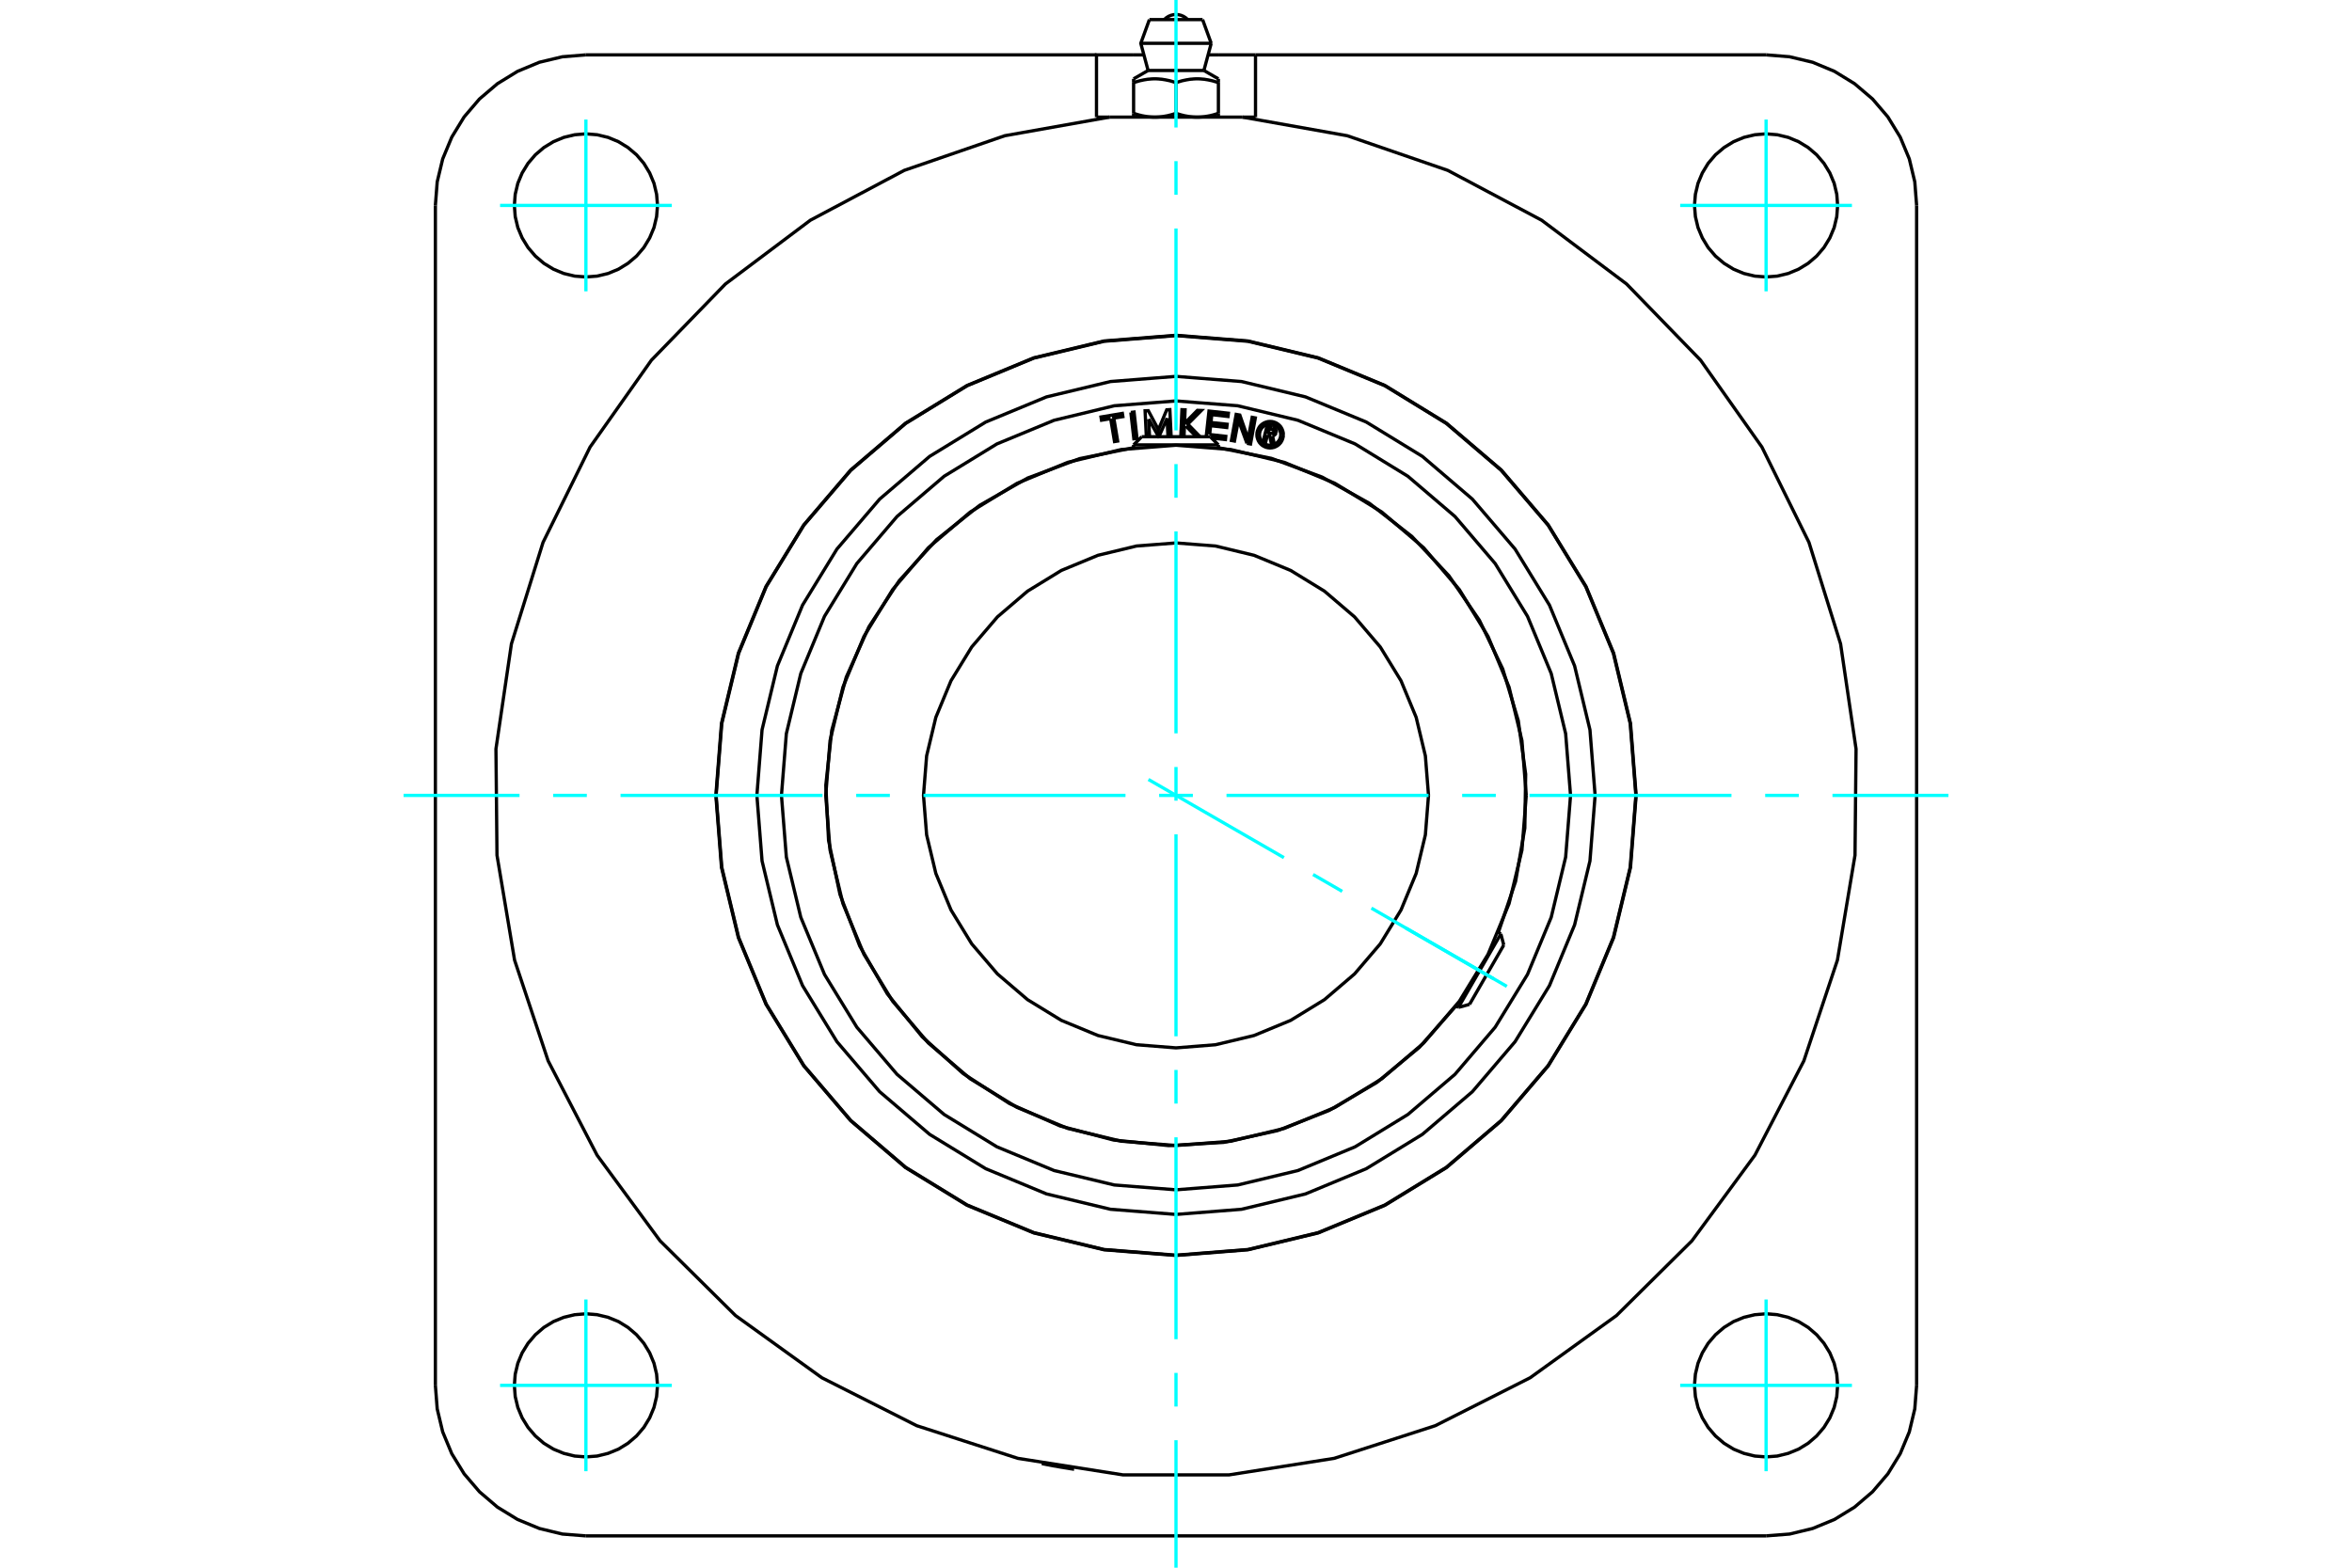 <?xml version="1.0" standalone="no"?>
<!DOCTYPE svg PUBLIC "-//W3C//DTD SVG 1.1//EN"
	"http://www.w3.org/Graphics/SVG/1.1/DTD/svg11.dtd">
<svg xmlns="http://www.w3.org/2000/svg" height="100%" width="100%" viewBox="0 0 36000 24000">
	<rect x="-1800" y="-1200" width="39600" height="26400" style="fill:#FFF"/>
	<g style="fill:none; fill-rule:evenodd" transform="matrix(1 0 0 1 0 0)">
		<g style="fill:none; stroke:#000; stroke-width:50; shape-rendering:geometricPrecision">
			<line x1="19019" y1="1793" x2="16981" y2="1793"/>
			<line x1="19217" y1="1793" x2="19019" y2="1793"/>
			<line x1="16981" y1="1793" x2="16783" y2="1793"/>
			<polyline points="16439,22493 16438,22493 16435,22492 16430,22492 16423,22490 16414,22489 16403,22487 16391,22486 16377,22483 16362,22481 16346,22478 16328,22475 16309,22472 16288,22469 16267,22465 16245,22462 16223,22458 16201,22454 16180,22450 16158,22446 16136,22443 16115,22439 16093,22435 16073,22431 16054,22427 16036,22424 16020,22421 16005,22418 15991,22415 15979,22413 15968,22411 15959,22409 15952,22407 15947,22406 15944,22406 15943,22406"/>
			<polyline points="16783,1793 16783,840 17351,840"/>
			<line x1="19217" y1="840" x2="19217" y2="1793"/>
			<line x1="18649" y1="840" x2="19217" y2="840"/>
			<line x1="18491" y1="840" x2="18649" y2="840"/>
			<line x1="17351" y1="840" x2="17509" y2="840"/>
			<line x1="19217" y1="840" x2="27032" y2="840"/>
			<line x1="8968" y1="840" x2="16783" y2="840"/>
			<polyline points="8968,840 8608,869 8256,953 7922,1092 7614,1281 7339,1515 7104,1790 6915,2099 6776,2433 6692,2784 6664,3145"/>
			<line x1="6664" y1="21209" x2="6664" y2="3145"/>
			<polyline points="6664,21209 6692,21569 6776,21921 6915,22255 7104,22563 7339,22838 7614,23073 7922,23262 8256,23400 8608,23485 8968,23513"/>
			<line x1="27032" y1="23513" x2="8968" y2="23513"/>
			<polyline points="27032,23513 27392,23485 27744,23400 28078,23262 28386,23073 28661,22838 28896,22563 29085,22255 29224,21921 29308,21569 29336,21209"/>
			<line x1="29336" y1="3145" x2="29336" y2="21209"/>
			<polyline points="29336,3145 29308,2784 29224,2433 29085,2099 28896,1790 28661,1515 28386,1281 28078,1092 27744,953 27392,869 27032,840"/>
			<polyline points="28127,3145 28114,2974 28074,2806 28008,2648 27918,2501 27806,2370 27676,2259 27529,2169 27370,2103 27203,2063 27032,2049 26860,2063 26693,2103 26534,2169 26388,2259 26257,2370 26145,2501 26056,2648 25990,2806 25950,2974 25936,3145 25950,3316 25990,3484 26056,3642 26145,3789 26257,3920 26388,4031 26534,4121 26693,4187 26860,4227 27032,4240 27203,4227 27370,4187 27529,4121 27676,4031 27806,3920 27918,3789 28008,3642 28074,3484 28114,3316 28127,3145"/>
			<polyline points="28127,21209 28114,21037 28074,20870 28008,20711 27918,20565 27806,20434 27676,20322 27529,20232 27370,20167 27203,20127 27032,20113 26860,20127 26693,20167 26534,20232 26388,20322 26257,20434 26145,20565 26056,20711 25990,20870 25950,21037 25936,21209 25950,21380 25990,21547 26056,21706 26145,21852 26257,21983 26388,22095 26534,22185 26693,22250 26860,22291 27032,22304 27203,22291 27370,22250 27529,22185 27676,22095 27806,21983 27918,21852 28008,21706 28074,21547 28114,21380 28127,21209"/>
			<polyline points="10064,21209 10050,21037 10010,20870 9944,20711 9855,20565 9743,20434 9612,20322 9466,20232 9307,20167 9140,20127 8968,20113 8797,20127 8630,20167 8471,20232 8324,20322 8194,20434 8082,20565 7992,20711 7926,20870 7886,21037 7873,21209 7886,21380 7926,21547 7992,21706 8082,21852 8194,21983 8324,22095 8471,22185 8630,22250 8797,22291 8968,22304 9140,22291 9307,22250 9466,22185 9612,22095 9743,21983 9855,21852 9944,21706 10010,21547 10050,21380 10064,21209"/>
			<polyline points="10064,3145 10050,2974 10010,2806 9944,2648 9855,2501 9743,2370 9612,2259 9466,2169 9307,2103 9140,2063 8968,2049 8797,2063 8630,2103 8471,2169 8324,2259 8194,2370 8082,2501 7992,2648 7926,2806 7886,2974 7873,3145 7886,3316 7926,3484 7992,3642 8082,3789 8194,3920 8324,4031 8471,4121 8630,4187 8797,4227 8968,4240 9140,4227 9307,4187 9466,4121 9612,4031 9743,3920 9855,3789 9944,3642 10010,3484 10050,3316 10064,3145"/>
			<polyline points="16981,1793 15379,2078 13841,2608 12404,3371 11103,4348 9970,5515 9032,6844 8312,8303 7828,9857 7591,11466 7607,13093 7876,14698 8390,16241 9139,17685 10103,18996 11259,20141 12579,21092 14031,21826 15579,22326 17187,22579 18813,22579 20421,22326 21969,21826 23421,21092 24741,20141 25897,18996 26861,17685 27610,16241 28124,14698 28393,13093 28409,11466 28172,9857 27688,8303 26968,6844 26030,5515 24897,4348 23596,3371 22159,2608 20621,2078 19019,1793"/>
			<polyline points="25043,12177 24957,11075 24699,10000 24276,8979 23698,8037 22980,7196 22140,6479 21198,5901 20177,5478 19102,5220 18000,5133 16898,5220 15823,5478 14802,5901 13860,6479 13020,7196 12302,8037 11724,8979 11301,10000 11043,11075 10957,12177 11043,13279 11301,14353 11724,15374 12302,16317 13020,17157 13860,17875 14802,18452 15823,18875 16898,19133 18000,19220 19102,19133 20177,18875 21198,18452 22140,17875 22980,17157 23698,16317 24276,15374 24699,14353 24957,13279 25043,12177"/>
			<polyline points="18407,300 18000,300 17593,300"/>
			<line x1="17461" y1="663" x2="18539" y2="663"/>
			<line x1="17573" y1="1079" x2="18427" y2="1079"/>
			<polyline points="18649,1265 18628,1258 18607,1252 18587,1246 18567,1240 18548,1235 18529,1231 18510,1227 18492,1223 18473,1220 18455,1217 18438,1214 18420,1212 18402,1211 18385,1209 18368,1208 18350,1207 18333,1207 18316,1207 18299,1207 18281,1208 18264,1209 18247,1211 18229,1212 18212,1214 18194,1217 18176,1220 18158,1223 18139,1227 18120,1231 18101,1235 18082,1240 18062,1246 18042,1252 18021,1258 18000,1265"/>
			<line x1="18649" y1="1207" x2="18649" y2="1265"/>
			<line x1="17351" y1="1265" x2="17351" y2="1207"/>
			<polyline points="18000,1265 17979,1258 17958,1252 17938,1246 17918,1240 17899,1235 17880,1231 17861,1227 17842,1223 17824,1220 17806,1217 17788,1214 17771,1212 17753,1211 17736,1209 17719,1208 17701,1207 17684,1207 17667,1207 17650,1207 17632,1208 17615,1209 17598,1211 17580,1212 17562,1214 17545,1217 17527,1220 17508,1223 17490,1227 17471,1231 17452,1235 17433,1240 17413,1246 17393,1252 17372,1258 17351,1265"/>
			<line x1="18649" y1="1735" x2="18649" y2="1265"/>
			<line x1="18649" y1="1735" x2="18649" y2="1793"/>
			<polyline points="17351,1735 17361,1738 17370,1741 17380,1744 17390,1747 17399,1750 17409,1753 17418,1756 17427,1758 17437,1761 17446,1763 17455,1765 17465,1768 17474,1770 17483,1772 17492,1774 17501,1775 17510,1777 17519,1779 17529,1780 17538,1782 17547,1783 17556,1785 17565,1786 17574,1787 17583,1788 17592,1789 17601,1790 17611,1791 17620,1791 17629,1792 17638,1792 17647,1793 17657,1793 17666,1793 17675,1793"/>
			<line x1="17351" y1="1793" x2="17351" y2="1735"/>
			<polyline points="17675,1793 17685,1793 17694,1793 17703,1793 17713,1792 17722,1792 17731,1791 17740,1791 17749,1790 17759,1789 17768,1788 17777,1787 17786,1786 17795,1785 17804,1783 17813,1782 17822,1780 17831,1779 17840,1777 17850,1775 17859,1774 17868,1772 17877,1770 17886,1768 17896,1765 17905,1763 17914,1761 17923,1758 17933,1756 17942,1753 17952,1750 17961,1747 17971,1744 17981,1741 17990,1738 18000,1735 18010,1738 18019,1741 18029,1744 18039,1747 18048,1750 18058,1753 18067,1756 18077,1758 18086,1761 18095,1763 18104,1765 18114,1768 18123,1770 18132,1772 18141,1774 18150,1775 18160,1777 18169,1779 18178,1780 18187,1782 18196,1783 18205,1785 18214,1786 18223,1787 18232,1788 18241,1789 18251,1790 18260,1791 18269,1791 18278,1792 18287,1792 18297,1793 18306,1793 18315,1793 18325,1793 18334,1793 18343,1793 18353,1793 18362,1792 18371,1792 18380,1791 18389,1791 18399,1790 18408,1789 18417,1788 18426,1787 18435,1786 18444,1785 18453,1783 18462,1782 18471,1780 18481,1779 18490,1777 18499,1775 18508,1774 18517,1772 18526,1770 18535,1768 18545,1765 18554,1763 18563,1761 18573,1758 18582,1756 18591,1753 18601,1750 18610,1747 18620,1744 18630,1741 18639,1738 18649,1735"/>
			<line x1="18000" y1="1735" x2="18000" y2="1265"/>
			<line x1="17351" y1="1735" x2="17351" y2="1265"/>
			<polyline points="18180,300 18150,273 18116,251 18079,235 18040,225 18000,222 17960,225 17921,235 17884,251 17850,273 17820,300"/>
			<line x1="18539" y1="663" x2="18407" y2="300"/>
			<polyline points="17593,300 17461,663 17573,1079"/>
			<line x1="18427" y1="1079" x2="18539" y2="663"/>
			<line x1="17573" y1="1079" x2="17351" y2="1207"/>
			<line x1="18649" y1="1207" x2="18427" y2="1079"/>
			<polyline points="23361,12177 23295,11338 23098,10520 22776,9743 22337,9026 21791,8386 21151,7840 20434,7400 19657,7078 18839,6882 18000,6816 17161,6882 16343,7078 15566,7400 14849,7840 14209,8386 13663,9026 13224,9743 12902,10520 12705,11338 12639,12177 12705,13015 12902,13833 13224,14610 13663,15328 14209,15967 14849,16514 15566,16953 16343,17275 17161,17471 18000,17537 18839,17471 19657,17275 20434,16953 21151,16514 21791,15967 22337,15328 22776,14610 23098,13833 23295,13015 23361,12177"/>
			<polyline points="21865,12177 21817,11572 21676,10982 21444,10422 21127,9905 20733,9444 20272,9050 19755,8733 19194,8501 18605,8359 18000,8312 17395,8359 16806,8501 16245,8733 15728,9050 15267,9444 14873,9905 14556,10422 14324,10982 14183,11572 14135,12177 14183,12781 14324,13371 14556,13931 14873,14449 15267,14910 15728,15304 16245,15621 16806,15853 17395,15994 18000,16042 18605,15994 19194,15853 19755,15621 20272,15304 20733,14910 21127,14449 21444,13931 21676,13371 21817,12781 21865,12177"/>
			<line x1="22323" y1="15422" x2="22972" y2="14298"/>
			<line x1="23017" y1="14468" x2="22493" y2="15376"/>
			<line x1="18649" y1="6811" x2="17351" y2="6811"/>
			<line x1="17475" y1="6686" x2="18525" y2="6686"/>
			<polyline points="24415,12177 24336,11173 24101,10194 23716,9264 23190,8406 22536,7641 21771,6987 20912,6461 19982,6076 19003,5841 18000,5762 16997,5841 16018,6076 15088,6461 14229,6987 13464,7641 12810,8406 12284,9264 11899,10194 11664,11173 11585,12177 11664,13180 11899,14159 12284,15089 12810,15947 13464,16713 14229,17366 15088,17892 16018,18278 16997,18513 18000,18592 19003,18513 19982,18278 20912,17892 21771,17366 22536,16713 23190,15947 23716,15089 24101,14159 24336,13180 24415,12177"/>
			<polyline points="25039,12177 24952,11076 24694,10002 24272,8981 23695,8039 22977,7200 22137,6482 21196,5905 20175,5482 19101,5225 18000,5138 16899,5225 15825,5482 14804,5905 13863,6482 13023,7200 12305,8039 11728,8981 11306,10002 11048,11076 10961,12177 11048,13278 11306,14352 11728,15372 12305,16314 13023,17154 13863,17871 14804,18448 15825,18871 16899,19129 18000,19216 19101,19129 20175,18871 21196,18448 22137,17871 22977,17154 23695,16314 24272,15372 24694,14352 24952,13278 25039,12177"/>
			<polyline points="19400,6659 19375,6758 19336,6748 19394,6518 19480,6540"/>
			<polyline points="19533,6622 19535,6611 19535,6600 19533,6590 19529,6579 19524,6569 19518,6561 19510,6553 19500,6547 19490,6543 19480,6540"/>
			<polyline points="19533,6622 19496,6613 19497,6608 19497,6604 19496,6599 19495,6594 19493,6590 19490,6587 19486,6583 19483,6581 19478,6578 19474,6577 19422,6564 19408,6622 19460,6635 19465,6636 19469,6636 19474,6635 19478,6634 19482,6632 19486,6629 19489,6626 19492,6622 19494,6618 19496,6614 19533,6623"/>
			<polyline points="19477,6673 19488,6670 19499,6666 19508,6660 19517,6652 19524,6644 19529,6634 19533,6623"/>
			<polyline points="19477,6673 19505,6795 19458,6783 19432,6667 19400,6659"/>
			<polyline points="18515,6652 18762,6680 18757,6729 18544,6706"/>
			<polyline points="18462,6686 18505,6293 18802,6326 18796,6376 18548,6348 18535,6468 18783,6495 18777,6545 18530,6517 18515,6652"/>
			<line x1="17582" y1="6417" x2="17595" y2="6686"/>
			<polyline points="17546,6686 17527,6289 17576,6287 17731,6578 17858,6274 17906,6271 17925,6676 17877,6679 17864,6404 17739,6685 17734,6686 17582,6417"/>
			<polyline points="17000,6409 16860,6433 16852,6384 17179,6329 17187,6378 17048,6401 17107,6752 17059,6760 17000,6409"/>
			<polyline points="17309,6314 17358,6308 17403,6712 17355,6717 17309,6314"/>
			<polyline points="18152,6523 18128,6547 18123,6680 18074,6678 18091,6272 18139,6274 18131,6481 18328,6282 18388,6284 18181,6493 18369,6686"/>
			<line x1="18311" y1="6686" x2="18152" y2="6523"/>
			<polyline points="19086,6787 18955,6430 18895,6752 18848,6743 18921,6344 18977,6354 19105,6719 19166,6389 19214,6398 19141,6797 19086,6787"/>
			<polyline points="19643,6655 19641,6623 19633,6592 19621,6563 19605,6535 19584,6511 19560,6491 19533,6474 19503,6462 19472,6454 19440,6452 19409,6454 19378,6462 19348,6474 19321,6491 19297,6511 19276,6535 19260,6563 19248,6592 19240,6623 19238,6655 19240,6686 19248,6717 19260,6747 19276,6774 19297,6798 19321,6819 19348,6835 19378,6848 19409,6855 19440,6858 19472,6855 19503,6848 19533,6835 19560,6819 19584,6798 19605,6774 19621,6747 19633,6717 19641,6686 19643,6655"/>
			<polyline points="19603,6655 19601,6629 19595,6605 19585,6581 19572,6559 19555,6540 19536,6523 19514,6510 19491,6500 19466,6494 19440,6492 19415,6494 19390,6500 19367,6510 19345,6523 19326,6540 19309,6559 19296,6581 19286,6605 19280,6629 19278,6655 19280,6680 19286,6705 19296,6728 19309,6750 19326,6769 19345,6786 19367,6799 19390,6809 19415,6815 19440,6817 19466,6815 19491,6809 19514,6799 19536,6786 19555,6769 19572,6750 19585,6728 19595,6705 19601,6680 19603,6655"/>
			<polyline points="22934,14276 23198,13493 23339,12678 23352,11852 23239,11033 23001,10241 22644,9496 22177,8814 21610,8212 20958,7704 20235,7303 19460,7017 18649,6854"/>
			<polyline points="17351,6854 16522,7022 15730,7318 14995,7736 14334,8263 13765,8888 13300,9595 12953,10366 12731,11181 12640,12022 12682,12867 12857,13694 13159,14483 13582,15216 14115,15872 14744,16437 15454,16896 16227,17238 17045,17453 17886,17538 18730,17489 19556,17308 20344,17000 21073,16572 21725,16034 22285,15400"/>
			<polyline points="24039,12177 23964,11232 23743,10311 23380,9435 22885,8627 22270,7907 21549,7291 20741,6796 19866,6434 18945,6212 18000,6138 17055,6212 16134,6434 15259,6796 14451,7291 13730,7907 13115,8627 12620,9435 12257,10311 12036,11232 11961,12177 12036,13121 12257,14043 12620,14918 13115,15726 13730,16447 14451,17062 15259,17557 16134,17920 17055,18141 18000,18215 18945,18141 19866,17920 20741,17557 21549,17062 22270,16447 22885,15726 23380,14918 23743,14043 23964,13121 24039,12177"/>
			<line x1="23017" y1="14468" x2="22972" y2="14298"/>
			<line x1="22323" y1="15422" x2="22493" y2="15376"/>
			<line x1="22972" y1="14298" x2="22933" y2="14275"/>
			<line x1="22284" y1="15400" x2="22323" y2="15422"/>
			<line x1="17475" y1="6686" x2="17351" y2="6811"/>
			<line x1="18649" y1="6811" x2="18525" y2="6686"/>
			<line x1="17351" y1="6811" x2="17351" y2="6855"/>
			<line x1="18649" y1="6855" x2="18649" y2="6811"/>
		</g>
		<g style="fill:none; stroke:#0FF; stroke-width:50; shape-rendering:geometricPrecision">
			<line x1="18000" y1="24000" x2="18000" y2="22048"/>
			<line x1="18000" y1="21533" x2="18000" y2="21018"/>
			<line x1="18000" y1="20502" x2="18000" y2="17411"/>
			<line x1="18000" y1="16895" x2="18000" y2="16380"/>
			<line x1="18000" y1="15865" x2="18000" y2="12773"/>
			<line x1="18000" y1="12258" x2="18000" y2="11742"/>
			<line x1="18000" y1="11227" x2="18000" y2="8135"/>
			<line x1="18000" y1="7620" x2="18000" y2="7105"/>
			<line x1="18000" y1="6589" x2="18000" y2="3498"/>
			<line x1="18000" y1="2982" x2="18000" y2="2467"/>
			<line x1="18000" y1="1952" x2="18000" y2="0"/>
			<line x1="6177" y1="12177" x2="7952" y2="12177"/>
			<line x1="8467" y1="12177" x2="8982" y2="12177"/>
			<line x1="9498" y1="12177" x2="12589" y2="12177"/>
			<line x1="13105" y1="12177" x2="13620" y2="12177"/>
			<line x1="14135" y1="12177" x2="17227" y2="12177"/>
			<line x1="17742" y1="12177" x2="18258" y2="12177"/>
			<line x1="18773" y1="12177" x2="21865" y2="12177"/>
			<line x1="22380" y1="12177" x2="22895" y2="12177"/>
			<line x1="23411" y1="12177" x2="26502" y2="12177"/>
			<line x1="27018" y1="12177" x2="27533" y2="12177"/>
			<line x1="28048" y1="12177" x2="29823" y2="12177"/>
			<line x1="8968" y1="4460" x2="8968" y2="1830"/>
			<line x1="7654" y1="3145" x2="10283" y2="3145"/>
			<line x1="7654" y1="21209" x2="10283" y2="21209"/>
			<line x1="8968" y1="22523" x2="8968" y2="19894"/>
			<line x1="27032" y1="22523" x2="27032" y2="19894"/>
			<line x1="25717" y1="21209" x2="28346" y2="21209"/>
			<line x1="25717" y1="3145" x2="28346" y2="3145"/>
			<line x1="27032" y1="4460" x2="27032" y2="1830"/>
			<line x1="17578" y1="11933" x2="19652" y2="13130"/>
			<line x1="20098" y1="13388" x2="20544" y2="13646"/>
			<line x1="20991" y1="13903" x2="23064" y2="15101"/>
			<line x1="21518" y1="14208" x2="22867" y2="14987"/>
		</g>
	</g>
</svg>
